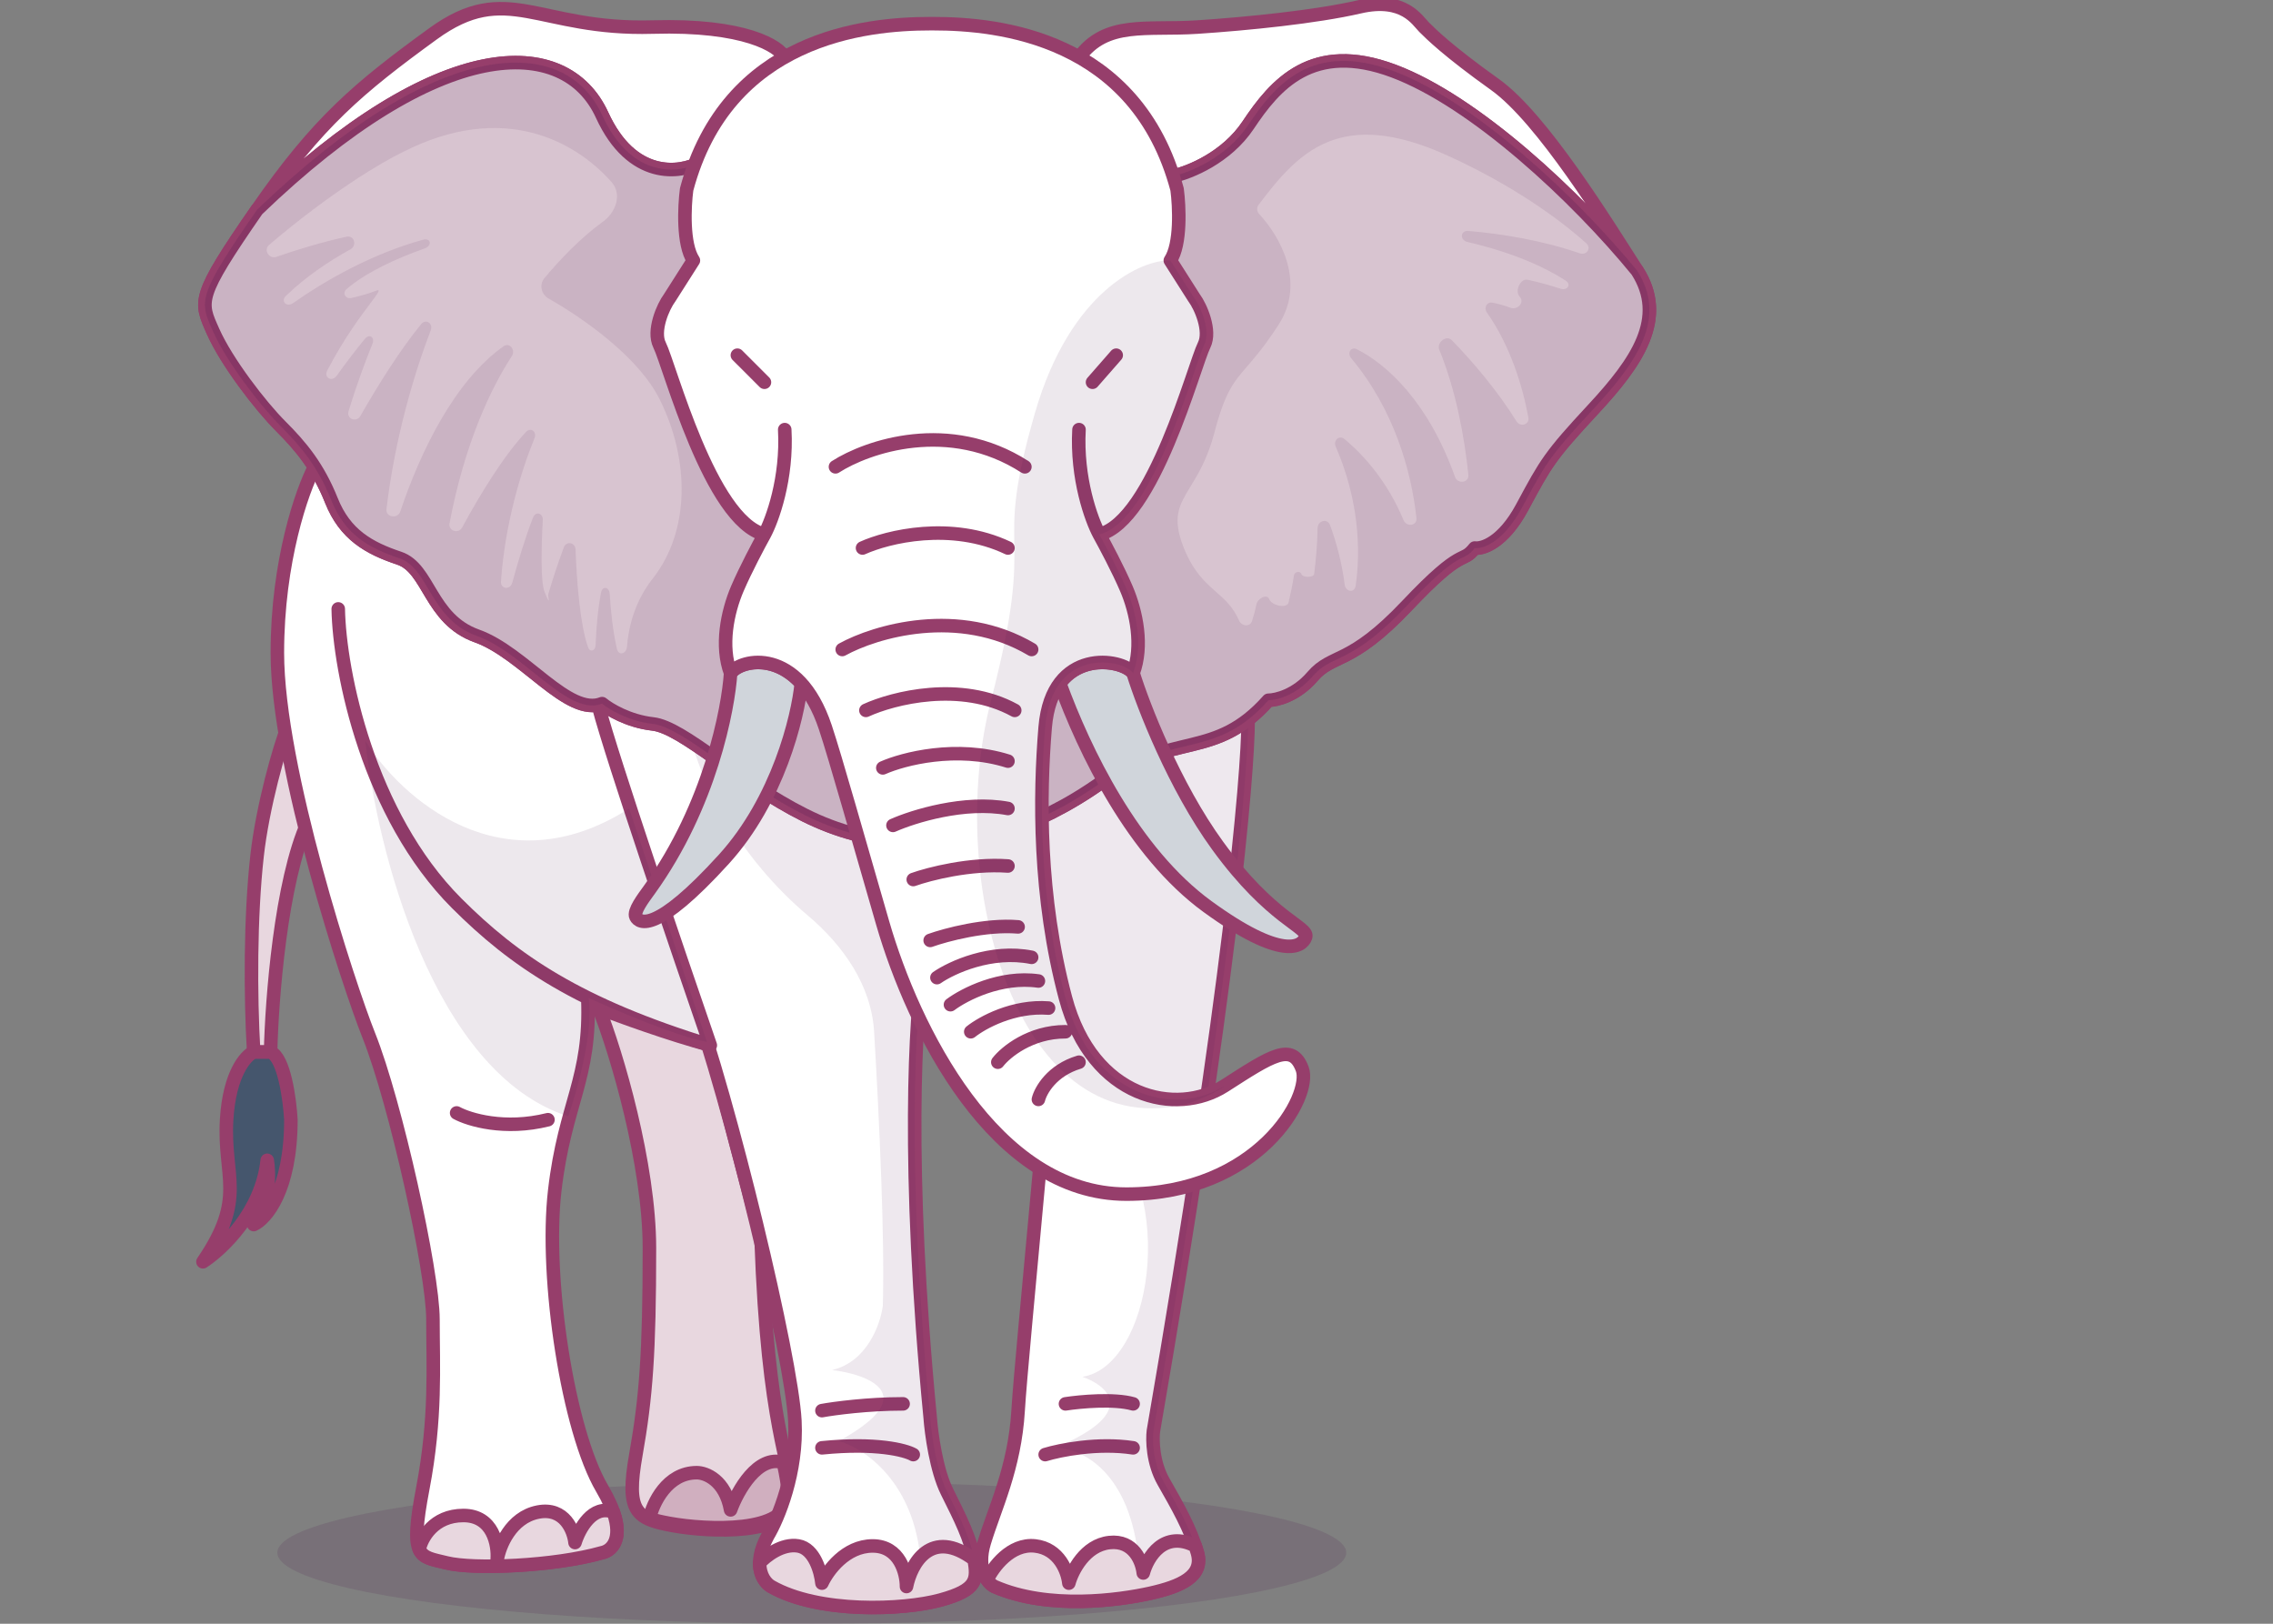 <svg width="336" height="240" viewBox="0 0 336 240" fill="none" xmlns="http://www.w3.org/2000/svg">
<rect x="0" y="0" width="336" height="240" fill="#808080" stroke="none"/>
<g clip-path="url(#clip0_1358_8946)">
<ellipse opacity="0.15" cx="120" cy="229.5" rx="79" ry="10.5" fill="#4D154D"/>
<path d="M38 126.5C38.8 119.3 41.333 110.333 42.5 107.5C43.3 111.1 44.834 118.833 45.5 121.5C41.5 130.3 40.167 147.833 40 155.5H37.5C37 147 37 135.5 38 126.5Z" fill="#E8D7DF" stroke="#963E6B" stroke-width="2" stroke-linecap="round" stroke-linejoin="round"/>
<path d="M33.5 165.5C33.9 158.7 36.333 156 37.5 155.5H40C42 156.3 42.833 162.5 43 165.5C43 175.9 39.333 180.167 37.5 181C39.9 177.8 39.833 173.333 39.5 171.5C38.7 179.1 32.833 184.667 30 186.5C36.5 177 33 174 33.5 165.5Z" fill="#45566D" stroke="#963E6B" stroke-width="2" stroke-linecap="round" stroke-linejoin="round"/>
<path d="M96 184.5C96 172.1 91.167 155.667 88.5 149C91.5 150.167 99 152.9 105 154.5C107 162.167 111.3 178.6 112.5 183C113.5 211.5 117 216 117 221.5C117 227 105 226.5 99.5 225.5C94 224.5 92.5 223.5 94 215C95.5 206.5 96 200 96 184.5Z" fill="#E8D7DF" stroke="#963E6B" stroke-width="2" stroke-linecap="round" stroke-linejoin="round"/>
<path d="M116.5 221.172C116.5 226.672 104.5 226.172 99 225.172C97.819 224.957 96.822 224.743 96 224.454C96.5 222.193 98.6 217.672 103 217.672C104.333 217.672 107.2 218.772 108 223.172C109.029 220.339 112.029 214.972 115.794 216.172C116.219 218.137 116.5 219.615 116.5 221.172Z" fill="#D0AFBF" stroke="#963E6B" stroke-width="2" stroke-linecap="round" stroke-linejoin="round"/>
<path d="M170.5 211.5C181.7 146.7 184.5 114.5 184.5 106.5L88 104C92 115.5 96 130 102 146.5C108 163 117 200.5 117.5 210C117.9 217.6 115 224.5 113.5 227C111.1 231.4 112.834 233.833 114 234.5C121 238.5 133.5 238 139 236.5C144.5 235 144.5 233.5 144 230.5C143.5 227.5 142 224.5 140 220.5C138.4 217.3 137.667 211.833 137.5 209.5C133.9 172.3 135.333 149.667 136.5 143H156C156 151 151 200 150.5 208.5C150 217 147 223 145.5 228C144.3 232 146 234 147 234.5C155 238 165.5 236.5 170 235.5C174.5 234.5 178 233 177 229.5C176 226.001 174.001 222.501 172.001 219.002L172 219C170.4 216.2 170.333 212.833 170.5 211.5Z" fill="white"/>
<path d="M154.5 215C156.667 214.333 162.3 213.2 167.5 214M135 215C133.833 214.333 129.5 213.2 121.5 214M121.5 208.5C123.333 208.167 128.3 207.5 133.5 207.5M157.5 207.5C159.661 207.167 164.687 206.7 167.5 207.5M184.5 106.5C184.5 114.5 181.7 146.7 170.5 211.5C170.333 212.833 170.4 216.2 172 219C174 222.5 176 226 177 229.5C178 233 174.5 234.5 170 235.5C165.5 236.5 155 238 147 234.5C146 234 144.3 232 145.5 228C147 223 150 217 150.5 208.5C151 200 156 151 156 143H136.5C135.333 149.667 133.9 172.3 137.5 209.5C137.667 211.833 138.4 217.3 140 220.5C142 224.5 143.5 227.5 144 230.5C144.5 233.5 144.5 235 139 236.5C133.5 238 121 238.5 114 234.5C112.834 233.833 111.1 231.4 113.5 227C115 224.5 117.9 217.6 117.5 210C117 200.5 108 163 102 146.5C96 130 92 115.5 88 104L184.5 106.5Z" stroke="#963E6B" stroke-width="2" stroke-linecap="round" stroke-linejoin="round"/>
<g opacity="0.1">
<path d="M170.5 211.5C181.7 146.7 184.5 114.5 184.5 106.5C168.1 108.9 155.666 118.167 151.5 122.5C151.166 132.667 152.9 155.4 162.5 165C174.5 177 170 202 160 203.5C161.834 204.138 163.836 205.378 164.067 207.068C164.32 208.911 162.468 211.288 156 214C156.557 214 157.183 214.073 157.852 214.237C162.386 215.348 168.849 220.661 168.5 236L170 235.5C174.5 234.5 178 233 177 229.5C176 226.001 174.001 222.501 172.001 219.002L172 219C170.4 216.2 170.333 212.833 170.5 211.5Z" fill="#4D154D"/>
<path d="M137.5 209.5C133.9 172.3 135.333 149.667 136.5 143L137.5 124C134.666 126.333 123.7 126.9 102.5 110.5C103.954 115.787 109.14 126.652 119.406 135.311C124.648 139.734 128.806 145.646 129.213 152.492C129.989 165.536 130.801 183.07 130.5 193C130.167 195.667 128.2 201.3 123 202.5C126.736 202.953 131.579 204.497 130.416 207.573C129.866 209.025 127.978 210.819 124 213C124.569 213.163 125.201 213.404 125.87 213.733C130.688 216.098 137.405 222.951 136 237L139 236.5C144.5 235 144.5 233.5 144 230.5C143.5 227.5 142 224.5 140 220.5C138.4 217.3 137.667 211.833 137.5 209.5Z" fill="#4D154D"/>
</g>
<path d="M41 96.5C41 82.9 44.667 72.5 46.5 69L88.5 104.5C90.5 112.1 100.333 141 105 154.5C97.727 152.262 91.845 149.955 86.887 147.5C87.387 159.5 83.5 163 82 176C80.5 189 84 211.5 89 220C93 226.8 90.667 229.167 89 229.5C82 231.5 70 232 66 231C62 230 60.5 230.5 62.5 220C64.5 209.5 64 202 64 195C64 188 58.5 163 54.5 153C51.593 145.734 41 113.5 41 96.5Z" fill="white"/>
<path d="M86.887 147.5C87.387 159.5 83.5 163 82 176C80.5 189 84 211.5 89 220C93 226.8 90.667 229.167 89 229.5C82 231.5 70 232 66 231C62 230 60.5 230.5 62.5 220C64.5 209.5 64 202 64 195C64 188 58.5 163 54.5 153C51.593 145.734 41 113.5 41 96.5C41 82.9 44.667 72.5 46.5 69L88.5 104.5C90.5 112.1 100.333 141 105 154.5C85.5 148.5 76 142 67.5 133.5C54.486 120.486 50.167 99.333 50 90M67.5 164.5C69.333 165.5 74.6 167.1 81 165.5" stroke="#963E6B" stroke-width="2" stroke-linecap="round" stroke-linejoin="round"/>
<path opacity="0.1" d="M93 119.5C74.2 131.5 59.167 117.833 54 109.5C55.667 125.333 64 158.6 84 165C85.333 161.167 87.8 152.3 87 147.5C91 149.333 100.1 153.2 104.5 154L93 119.5Z" fill="#4D154D"/>
<path d="M89.001 229.5C82.001 231.5 70.001 232 66.001 231C63.969 230.492 62.583 230.371 61.972 229C62.315 227.333 64.1 224 68.5 224C72.9 224 73.667 228.333 73.5 230.5C73.834 228.5 75.5 224.3 79.5 223.5C83.5 222.7 84.834 226.333 85 228C85.616 226 87.612 222.3 90.673 223.5C92.113 227.648 90.341 229.232 89.001 229.5Z" fill="#E8D7DF"/>
<path d="M170 235.5C174.5 234.5 178 233 177 229.5C176.905 229.167 176.801 228.833 176.688 228.5C172.039 226.1 169.625 230.167 169 232.5C168.833 230.833 167.6 227.6 164 228C160.4 228.4 158.5 232.167 158 234C157.833 232.333 156.6 228.9 153 228.5C149.4 228.1 146.775 231.667 145.913 233.5C146.266 234.008 146.671 234.335 147 234.5C155 238 165.5 236.5 170 235.5Z" fill="#E8D7DF"/>
<path d="M139 236.5C144.5 235 144.5 233.5 144 230.5C137.601 225.7 134.667 231.167 134 234.5C134 232.5 133 228.5 129 228.5C125 228.5 122.333 232.167 121.5 234C121.333 232.333 120.4 228.9 118 228.5C115.6 228.1 113.197 230 112.296 231C112.276 232.924 113.254 234.074 114 234.5C121 238.5 133.5 238 139 236.5Z" fill="#E8D7DF"/>
<path d="M89.001 229.5C82.001 231.5 70.001 232 66.001 231C63.969 230.492 62.583 230.371 61.972 229C62.315 227.333 64.1 224 68.5 224C72.9 224 73.667 228.333 73.5 230.5C73.834 228.5 75.5 224.3 79.5 223.5C83.5 222.7 84.834 226.333 85 228C85.616 226 87.612 222.3 90.673 223.5C92.113 227.648 90.341 229.232 89.001 229.5Z" stroke="#963E6B" stroke-width="2" stroke-linecap="round" stroke-linejoin="round"/>
<path d="M170 235.5C174.5 234.5 178 233 177 229.5C176.905 229.167 176.801 228.833 176.688 228.5C172.039 226.1 169.625 230.167 169 232.5C168.833 230.833 167.6 227.6 164 228C160.4 228.4 158.5 232.167 158 234C157.833 232.333 156.6 228.9 153 228.5C149.4 228.1 146.775 231.667 145.913 233.5C146.266 234.008 146.671 234.335 147 234.5C155 238 165.5 236.5 170 235.5Z" stroke="#963E6B" stroke-width="2" stroke-linecap="round" stroke-linejoin="round"/>
<path d="M139 236.5C144.5 235 144.5 233.5 144 230.5C137.601 225.7 134.667 231.167 134 234.5C134 232.5 133 228.5 129 228.5C125 228.5 122.333 232.167 121.5 234C121.333 232.333 120.4 228.9 118 228.5C115.6 228.1 113.197 230 112.296 231C112.276 232.924 113.254 234.074 114 234.5C121 238.5 133.5 238 139 236.5Z" stroke="#963E6B" stroke-width="2" stroke-linecap="round" stroke-linejoin="round"/>
<path d="M64 5C75 -3 79.5 4.5 96.5 4C110.1 3.6 115.167 6.833 116 8.5L159.5 8.5C163.5 3 169.5 4.5 177 4C184.5 3.5 194.5 2.5 201 1C207.5 -0.5 209.5 3 210.5 4C211.5 5 214 7.5 221 12.5C228 17.5 237.5 33 242 40C246.5 47 242 53.5 235.5 60.5C229.09 67.403 228.515 68.471 225.144 74.733L225 75C222.2 80.2 219.167 81.167 218 81C216 83.5 216.5 80.5 208 89.5C199.5 98.5 197 96.5 194 100C191.6 102.8 188.667 103.5 187.5 103.5C179.5 112.5 173.5 108 163 115.5C152.5 123 143.5 124.5 140.5 124.5C137.5 124.5 129 125.5 119 120.5C109 115.5 101 107.5 96.5 107C92.9 106.6 90 104.833 89 104C84 106 77.5 96.5 70.5 94C63.5 91.5 63.5 84 59 82.5C54.5 81 51 79 49 74C47 69 44.5 66 41.5 63C38.5 60 33.5 53.5 31.5 49C29.5 44.5 29 44 38 31C47 18 53 13 64 5Z" fill="white"/>
<path d="M38 31C47 18 53 13 64 5C75 -3 79.5 4.5 96.5 4C110.1 3.6 115.167 6.833 116 8.5L159.5 8.5C163.5 3 169.5 4.5 177 4C184.5 3.5 194.5 2.5 201 1C207.5 -0.5 209.5 3 210.5 4C211.5 5 214 7.5 221 12.5C228 17.5 237.5 33 242 40M38 31C29 44 29.5 44.5 31.5 49C33.5 53.5 38.5 60 41.5 63C44.5 66 47 69 49 74C51 79 54.5 81 59 82.5C63.5 84 63.5 91.5 70.5 94C77.5 96.5 84 106 89 104C90 104.833 92.9 106.6 96.5 107C101 107.5 109 115.5 119 120.5C129 125.5 137.5 124.5 140.5 124.5C143.5 124.5 152.5 123 163 115.5C173.5 108 179.5 112.5 187.5 103.5C188.667 103.5 191.6 102.8 194 100C197 96.5 199.5 98.5 208 89.5C216.5 80.5 216 83.5 218 81C219.167 81.167 222.2 80.2 225 75C228.5 68.5 229 67.5 235.5 60.5C242 53.5 246.5 47 242 40M38 31C65 5 83.5 5 89 17C93.4 26.6 100.5 25.667 103.5 24M242 40C233 29 218 15 206 10.5C194 6 188.5 12.5 184.5 18.5C181.3 23.3 175.833 25.5 173.5 26" stroke="#963E6B" stroke-width="2" stroke-linecap="round" stroke-linejoin="round"/>
<path d="M31.5 49C29.5 44.5 29 44 38 31C65 5 83.5 5 89 17C93.4 26.6 100.5 25.667 103.5 24L173.5 26C175.833 25.5 181.3 23.3 184.5 18.5C188.5 12.5 194 6 206 10.5C218 15 233 29 242 40C246.5 47 242 53.5 235.5 60.5C229.09 67.403 228.515 68.471 225.144 74.733L225 75C222.2 80.2 219.167 81.167 218 81C216 83.5 216.5 80.5 208 89.5C199.5 98.5 197 96.5 194 100C191.6 102.8 188.667 103.5 187.5 103.5C179.5 112.5 173.5 108 163 115.5C152.5 123 143.5 124.5 140.5 124.5C137.5 124.5 129 125.5 119 120.5C109 115.5 101 107.5 96.5 107C92.9 106.6 90 104.833 89 104C84 106 77.5 96.5 70.5 94C63.5 91.5 63.5 84 59 82.5C54.5 81 51 79 49 74C47 69 44.5 66 41.5 63C38.5 60 33.5 53.5 31.5 49Z" fill="#E8D7DF" stroke="#963E6B" stroke-width="2" stroke-linecap="round" stroke-linejoin="round"/>
<path opacity="0.1" fill-rule="evenodd" clip-rule="evenodd" d="M31.391 48.756C31.427 48.836 31.463 48.917 31.5 49C33.5 53.5 38.5 60 41.5 63C44.5 66 47 69 49 74C51 79 54.5 81 59 82.5C61.012 83.171 62.125 85.041 63.366 87.128C64.9 89.708 66.63 92.618 70.5 94C73.426 95.045 76.265 97.313 78.943 99.453C82.672 102.433 86.09 105.164 89 104C90 104.833 92.9 106.6 96.5 107C98.897 107.266 102.286 109.66 106.442 112.595C110.089 115.171 114.326 118.163 119 120.5C127.806 124.903 135.448 124.653 139.197 124.531C139.705 124.514 140.142 124.5 140.5 124.5C143.5 124.5 152.5 123 163 115.5C167.79 112.079 171.643 111.155 175.177 110.307C179.39 109.296 183.149 108.395 187.5 103.5C188.667 103.5 191.6 102.8 194 100C195.178 98.625 196.28 98.099 197.698 97.421C199.89 96.374 202.839 94.965 208 89.5C213.451 83.728 215.201 82.892 216.282 82.375C216.887 82.086 217.283 81.897 218 81C219.167 81.167 222.2 80.2 225 75L225.144 74.733C228.515 68.471 229.09 67.403 235.5 60.5C242 53.5 246.5 47 242 40C233 29 218 15 206 10.5C194 6 188.5 12.5 184.5 18.5C181.3 23.3 175.833 25.5 173.5 26L103.5 24C100.5 25.667 93.4 26.6 89 17C83.5 5 65 5 38 31C29.165 43.761 29.485 44.477 31.391 48.756ZM90.393 26.895C85.08 20.908 74.404 14.883 59.5 22.5C56.469 23.943 48.788 28.512 39.77 36.205C38.917 36.932 39.776 38.339 40.834 37.971C43.912 36.902 47.616 35.772 51.241 34.985C52.368 34.741 52.808 36.303 51.798 36.857C48.681 38.569 45.2 40.889 42.26 43.74C41.434 44.542 42.38 45.463 43.322 44.801C48.249 41.34 55.115 37.472 62.533 35.435C63.698 35.115 63.921 36.313 62.782 36.717C58.52 38.227 54.12 40.253 51.236 42.72C50.551 43.306 51.07 44.238 51.95 44.041C53.116 43.781 54.428 43.429 55.5 43C56.4 42.64 55.94 43.251 54.749 44.833C53.316 46.738 50.824 50.051 48.37 54.771C47.824 55.822 49.078 56.508 49.77 55.545C51.209 53.541 52.691 51.571 53.966 50.055C54.619 49.279 55.443 49.871 55.06 50.81C54.007 53.392 52.713 56.88 51.523 60.791C51.181 61.916 52.691 62.504 53.275 61.482C55.89 56.901 59.168 51.671 62.271 47.898C62.957 47.064 64.062 47.81 63.674 48.817C61.306 54.964 58.387 64.614 57.127 75.26C56.985 76.461 58.789 76.748 59.174 75.601C62.157 66.717 67.215 56.285 74.445 51.178C75.324 50.557 76.257 51.73 75.667 52.629C72.579 57.33 68.666 65.593 66.45 77.359C66.24 78.475 67.775 78.965 68.316 77.966C70.956 73.088 74.497 67.296 77.773 63.831C78.469 63.095 79.394 63.834 79.011 64.772C77.023 69.631 74.652 77.383 74.054 85.929C73.973 87.084 75.415 87.256 75.719 86.138C76.627 82.811 77.718 79.224 78.807 76.478C79.188 75.518 80.293 75.835 80.236 76.867C80.009 81.003 79.909 86.023 80.5 87.5C81.196 89.241 81.186 88.835 81.061 88.261C81.024 88.089 81.025 87.912 81.074 87.744C81.533 86.165 82.386 83.454 83.346 80.898C83.718 79.91 85.043 80.178 85.081 81.233C85.263 86.238 85.78 92.485 86.936 95.679C87.224 96.476 88.011 96.214 88.043 95.367C88.131 93.038 88.364 90.042 88.853 87.57C89.052 86.564 90.061 86.738 90.124 87.762C90.281 90.342 90.607 93.361 91.2 95.922C91.446 96.985 92.603 96.665 92.684 95.577C92.91 92.543 93.89 88.822 96.5 85.5C102 78.5 102 68 97.5 59C94.371 52.743 86.232 47.039 81.092 44.121C80.013 43.509 79.675 42.09 80.465 41.133C82.562 38.594 85.769 35.184 89.156 32.744C91.087 31.352 91.973 28.676 90.393 26.895Z" fill="#4D154D"/>
<path opacity="0.1" fill-rule="evenodd" clip-rule="evenodd" d="M31.391 48.756C31.427 48.836 31.463 48.917 31.5 49C33.5 53.5 38.5 60 41.5 63C44.5 66 47 69 49 74C51 79 54.5 81 59 82.5C61.012 83.171 62.125 85.041 63.366 87.128C64.9 89.708 66.63 92.618 70.5 94C73.426 95.045 76.265 97.313 78.943 99.453C82.672 102.433 86.09 105.164 89 104C90 104.833 92.9 106.6 96.5 107C98.897 107.266 102.286 109.66 106.442 112.595C110.089 115.171 114.326 118.163 119 120.5C127.806 124.903 135.448 124.653 139.197 124.531C139.705 124.514 140.142 124.5 140.5 124.5C143.5 124.5 152.5 123 163 115.5C167.79 112.079 171.643 111.155 175.177 110.307C179.39 109.296 183.149 108.395 187.5 103.5C188.667 103.5 191.6 102.8 194 100C195.178 98.625 196.28 98.099 197.698 97.421C199.89 96.374 202.839 94.965 208 89.5C213.451 83.728 215.201 82.892 216.282 82.375C216.887 82.086 217.283 81.897 218 81C219.167 81.167 222.2 80.2 225 75L225.144 74.733C228.515 68.471 229.09 67.403 235.5 60.5C242 53.5 246.5 47 242 40C233 29 218 15 206 10.5C194 6 188.5 12.5 184.5 18.5C181.3 23.3 175.833 25.5 173.5 26L103.5 24C100.5 25.667 93.4 26.6 89 17C83.5 5 65 5 38 31C29.165 43.761 29.485 44.477 31.391 48.756ZM217.067 34.136C222.165 34.575 228.02 35.548 233.53 37.44C234.53 37.783 235.291 36.679 234.505 35.972C230.623 32.484 223.734 27.425 214 23C197.991 15.724 191.866 22.567 186.036 30.287C185.73 30.693 185.78 31.261 186.128 31.632C189.117 34.822 193.103 41.658 189 48C187.01 51.075 185.544 52.775 184.365 54.144C182.284 56.558 181.095 57.936 179.5 64C178.506 67.776 177.117 70.052 175.993 71.894C174.289 74.685 173.192 76.481 175 81C176.409 84.524 178.15 86.061 179.755 87.478C181.063 88.633 182.281 89.708 183.156 91.713C183.537 92.585 184.784 92.701 185.077 91.795C185.319 91.049 185.546 90.223 185.721 89.361C185.909 88.434 187.293 87.701 187.633 88.585C187.987 89.508 190.256 90.005 190.483 89.043C190.8 87.693 191.085 86.306 191.273 85.051C191.353 84.513 192.186 84.322 192.362 84.837C192.554 85.398 194.189 85.41 194.264 84.822C194.525 82.76 194.735 80.389 194.77 78.053C194.786 76.957 196.222 76.573 196.602 77.601C197.499 80.03 198.351 83.071 198.768 86.398C198.907 87.507 200.238 87.686 200.398 86.581C201.148 81.434 200.924 74.012 197.448 66.004C197.053 65.094 197.966 64.263 198.733 64.892C201.585 67.234 205.127 71.224 207.464 76.864C207.91 77.942 209.508 77.737 209.383 76.578C208.642 69.692 206.11 60.558 199.73 52.937C199.095 52.179 199.707 51.179 200.59 51.626C205.041 53.876 211.144 59.436 215.078 70.481C215.48 71.61 217.184 71.367 217.06 70.175C216.46 64.421 215.183 57.602 212.761 51.697C212.323 50.627 213.811 49.461 214.617 50.291C217.733 53.496 221.331 57.707 224.164 62.266C224.738 63.188 226.122 62.77 225.927 61.701C225.099 57.165 223.282 51.145 219.798 46.195C219.309 45.502 219.786 44.575 220.618 44.736C221.415 44.891 222.329 45.132 223.287 45.491C224.275 45.862 225.362 44.774 224.712 43.943C224.674 43.894 224.636 43.846 224.597 43.797C223.919 42.945 224.768 41.112 225.831 41.349C227.367 41.691 229.042 42.13 230.667 42.672C231.691 43.014 232.336 42.052 231.43 41.464C228.433 39.521 223.703 37.34 216.942 35.769C215.751 35.492 215.849 34.031 217.067 34.136Z" fill="#4D154D"/>
<path d="M96 131.5C105 119 107.667 104.667 108 99.5C109.135 97.861 114.276 96.413 118.444 101C117.962 106 115 118.2 107 127C97 138 94.5 136.5 94 135.5C93.6 134.7 95.102 132.747 96 131.5Z" fill="#D0D5DB"/>
<path d="M180 125C173.6 116.2 169 104.333 167.5 99.5C166.365 97.861 160.079 96.413 156.653 101C160.306 111 167.5 126 178.5 134C189.5 142 192.5 140 193 138.5C193.5 137 188 136 180 125Z" fill="#D0D5DB"/>
<path d="M96 131.5C105 119 107.667 104.667 108 99.5C109.135 97.861 114.276 96.413 118.444 101C117.962 106 115 118.2 107 127C97 138 94.5 136.5 94 135.5C93.6 134.7 95.102 132.747 96 131.5Z" stroke="#963E6B" stroke-width="2" stroke-linecap="round" stroke-linejoin="round"/>
<path d="M180 125C173.6 116.2 169 104.333 167.5 99.5C166.365 97.861 160.079 96.413 156.653 101C160.306 111 167.5 126 178.5 134C189.5 142 192.5 140 193 138.5C193.5 137 188 136 180 125Z" stroke="#963E6B" stroke-width="2" stroke-linecap="round" stroke-linejoin="round"/>
<path d="M101.5 28C107.5 5.5 128 3.5 137.5 3.5H138C147.5 3.5 168 5.5 174 28C174.333 30.5 174.6 36.1 173 38.5L176.5 44C177.5 45.333 179.043 48.914 178 51C176.5 54 170.499 77 162.499 79C163.333 80.5 165.3 84.2 166.5 87C168 90.5 169 95.5 167.5 99.5C166 97.333 155.5 95.5 154.5 107.5C153.66 117.577 153.5 132.5 157.5 147.5C161.5 162.5 174 165 181 160.5L181.294 160.311C188.084 155.945 191.021 154.056 192.5 158C194 162 186 176.5 166.5 176.5C147 176.5 135 152 130.5 136.5C126.9 124.1 123.5 112 122 107.5C118 95.5 109.5 97.333 108 99.5C106.5 95.5 107.5 90.5 109 87C110.2 84.2 112.167 80.5 113.001 79C105.001 77 99 54 97.5 51C96.457 48.914 98 45.333 99 44L102.5 38.5C100.9 36.1 101.167 30.5 101.5 28Z" fill="white"/>
<path d="M113.001 79C105.001 77 99 54 97.5 51C96.457 48.914 98 45.333 99 44L102.5 38.5C100.9 36.1 101.167 30.5 101.5 28C107.5 5.5 128 3.5 137.5 3.5H138C147.5 3.5 168 5.5 174 28C174.333 30.5 174.6 36.1 173 38.5L176.5 44C177.5 45.333 179.043 48.914 178 51C176.5 54 170.499 77 162.499 79M113.001 79C114.167 76.833 116.4 70.7 116 63.5M113.001 79C112.167 80.5 110.2 84.2 109 87C107.5 90.5 106.5 95.5 108 99.5C109.5 97.333 118 95.5 122 107.5C123.5 112 126.9 124.1 130.5 136.5C135 152 147 176.5 166.5 176.5C186 176.5 194 162 192.5 158C191 154 188 156 181 160.5C174 165 161.5 162.5 157.5 147.5C153.5 132.5 153.66 117.577 154.5 107.5C155.5 95.5 166 97.333 167.5 99.5C169 95.5 168 90.5 166.5 87C165.3 84.2 163.333 80.5 162.499 79M162.499 79C161.333 76.833 159.1 70.7 159.5 63.5M123.5 69C128.167 66 140.3 61.8 151.5 69M127.5 81C131.167 79.333 140.6 77 149 81M124.5 96C129.333 93.333 141.7 89.6 152.5 96M128 105C132 103.167 142 100.6 150 105M130.5 113.5C133.5 112.167 141.4 110.1 149 112.5M132 122C135 120.667 142.6 118.3 149 119.5M135 130C137.333 129.167 143.4 127.6 149 128M137.5 139C139.833 138.167 145.7 136.6 150.5 137M138.5 144.5C140.667 143 146.5 140.3 152.5 141.5M140.5 148.5C142.5 147 147.9 144.2 153.5 145M143.5 152.5C145.167 151.167 149.8 148.6 155 149M147.5 157C148.667 155.5 152.3 152.5 157.5 152.5M153.5 162.5C153.833 161.167 155.5 158.2 159.5 157M109 52.5L113.001 56.5M161.5 56.5L165 52.5" stroke="#963E6B" stroke-width="2" stroke-linecap="round" stroke-linejoin="round"/>
<path opacity="0.1" d="M176.5 44L173 38.5C168.834 38.334 158.201 43 153.001 61C146.501 83.5 153.501 76.5 146.501 103.5C139.501 130.5 150.501 170 176.001 163C177.334 162.5 180.2 161.3 181 160.5C174 165 161.5 162.5 157.5 147.5C153.5 132.5 153.661 117.577 154.5 107.5C155.5 95.5 166 97.333 167.5 99.5C169 95.5 168 90.5 166.5 87C165.3 84.2 163.333 80.5 162.5 79C170.5 77 176.5 54 178.001 51C179.044 48.914 177.5 45.333 176.5 44Z" fill="#4D154D"/>
</g>
<defs>
<clipPath id="clip0_1358_8946">
<rect width="336" height="240" fill="white"/>
</clipPath>
</defs>
</svg>
